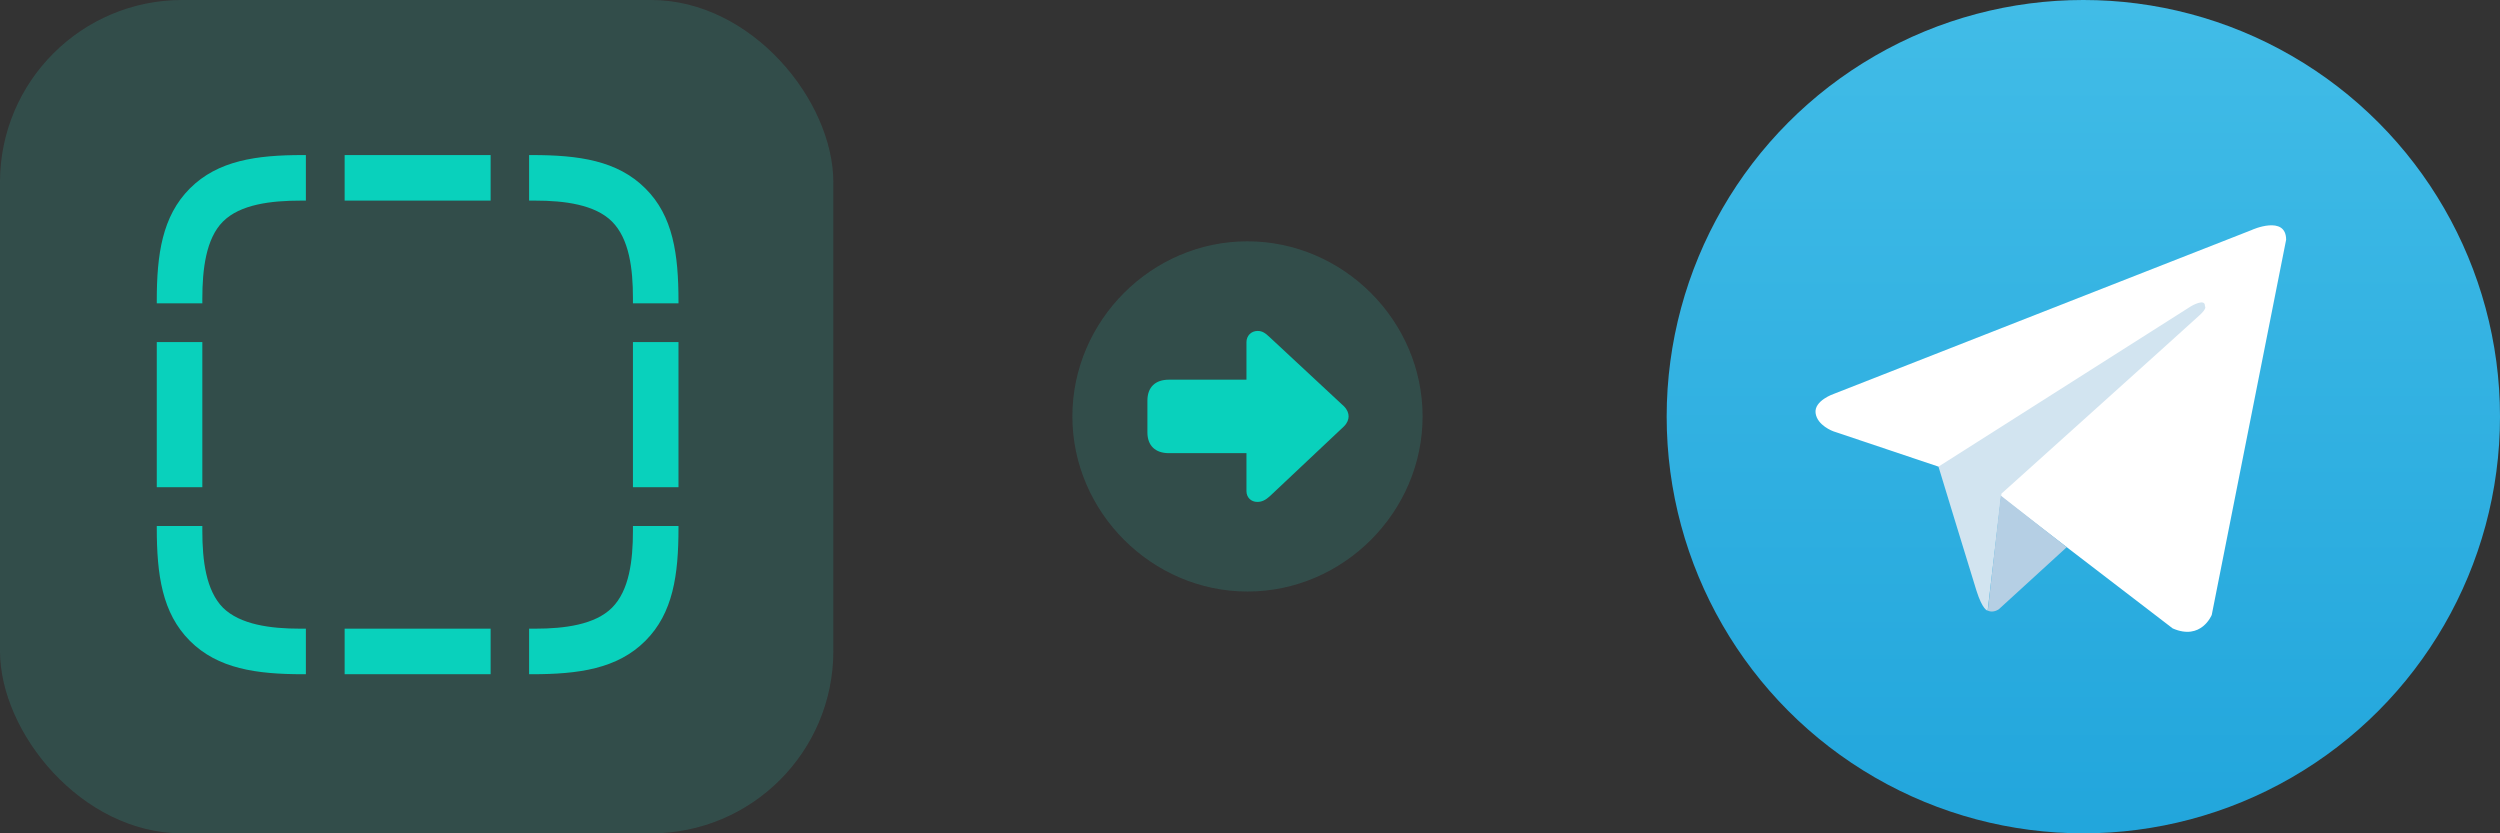 <?xml version="1.0" encoding="UTF-8"?>
<svg width="384px" height="128px" viewBox="0 0 384 128" version="1.1" xmlns="http://www.w3.org/2000/svg" xmlns:xlink="http://www.w3.org/1999/xlink">
    <rect x="0" y="0" width="384" height="128" fill="#333333" stroke="none"/>
    <defs>
        <linearGradient x1="50%" y1="0%" x2="50%" y2="99.635%" id="linearGradient-1">
            <stop stop-color="#41BCE7" offset="0%"></stop>
            <stop stop-color="#22A6DC" offset="100%"></stop>
        </linearGradient>
    </defs>
    <g stroke="none" stroke-width="1" fill="none" fill-rule="evenodd">
        <g fill-rule="nonzero">
            <rect fill-opacity="0.15" fill="#34E7D1" x="0" y="0" width="128" height="128" rx="28"></rect>
            <g transform="translate(24.081, 23.817)" fill="#09D1BC">
                <path d="M5.084,5.128 C0.826,9.387 0,15.297 0,22.337 L0,22.771 L6.997,22.771 L6.997,22.076 C6.997,17.513 7.562,12.82 10.169,10.212 C12.82,7.562 17.557,6.997 22.12,6.997 L22.902,6.997 L22.902,0 L22.38,0 C15.34,0 9.387,0.826 5.084,5.128 Z M28.855,6.997 L51.279,6.997 L51.279,0 L28.855,0 L28.855,6.997 Z M75.05,5.128 C70.748,0.826 64.794,0 57.624,0 L57.189,0 L57.189,6.997 L58.146,6.997 C62.622,6.997 67.315,7.605 69.922,10.212 C72.573,12.863 73.138,17.47 73.138,21.946 L73.138,22.771 L80.135,22.771 L80.135,22.467 C80.135,15.253 79.309,9.343 75.05,5.128 Z M73.138,51.019 L80.135,51.019 L80.135,28.725 L73.138,28.725 L73.138,51.019 Z M0,51.019 L6.997,51.019 L6.997,28.725 L0,28.725 L0,51.019 Z M75.05,74.616 C79.309,70.357 80.135,64.49 80.135,57.276 L80.135,56.972 L73.138,56.972 L73.138,57.754 C73.138,62.274 72.573,66.88 69.922,69.531 C67.315,72.139 62.622,72.747 58.146,72.747 L57.189,72.747 L57.189,79.744 L57.624,79.744 C64.794,79.744 70.748,78.918 75.05,74.616 Z M5.084,74.616 C9.387,78.918 15.34,79.744 22.467,79.744 L22.902,79.744 L22.902,72.747 L21.989,72.747 C17.513,72.747 12.82,72.139 10.169,69.531 C7.562,66.88 6.997,62.274 6.997,57.754 L6.997,56.972 L0,56.972 L0,57.276 C0,64.49 0.826,70.357 5.084,74.616 Z M28.855,79.744 L51.279,79.744 L51.279,72.747 L28.855,72.747 L28.855,79.744 Z" id="Shape"></path>
            </g>
            <g transform="translate(256, 0)">
                <circle  fill="url(#linearGradient-1)" cx="64" cy="64" r="64"></circle>
                <g transform="translate(22.86, 34.606)">
                    <path d="M72.29,2.218 L60.865,59.843 C60.865,59.843 59.265,63.843 54.865,61.918 L28.49,41.693 L18.89,37.068 L2.74,31.643 C2.74,31.643 0.265,30.768 0.015,28.843 C-0.235,26.918 2.815,25.893 2.815,25.893 L67.015,0.718 C67.015,0.693 72.29,-1.632 72.29,2.218 Z" id="Path" fill="#FFFFFF"></path>
                    <path d="M26.44,59.193 C26.44,59.193 25.665,59.118 24.715,56.093 C23.765,53.068 18.89,37.068 18.89,37.068 L57.665,12.443 C57.665,12.443 59.915,11.093 59.815,12.443 C59.815,12.443 60.215,12.693 59.015,13.793 C57.815,14.918 28.565,41.218 28.565,41.218" id="Path" fill="#D2E4F0"></path>
                    <path d="M38.59,49.443 L28.165,58.968 C28.165,58.968 27.34,59.593 26.465,59.193 L28.465,41.518" id="Path" fill="#B5CFE4"></path>
                </g>
            </g>
            <g transform="translate(164.72, 37.068)" fill="#34E7D1" fill-opacity="0.15">
                <path d="M26.895,53.789 C41.607,53.789 53.789,41.581 53.789,26.895 C53.789,12.182 41.581,0 26.868,0 C12.182,0 0,12.182 0,26.895 C0,41.581 12.208,53.789 26.895,53.789 Z" id="Shape"></path>
            </g>
            <path d="M207.145,63.963 C207.145,63.488 206.96,62.935 206.433,62.407 L195.068,51.834 C194.33,51.122 193.855,50.832 193.17,50.832 C192.168,50.832 191.456,51.597 191.456,52.546 L191.456,58.32 L179.538,58.32 C177.455,58.32 176.242,59.48 176.242,61.537 L176.242,66.415 C176.242,68.445 177.455,69.605 179.538,69.605 L191.456,69.605 L191.456,75.433 C191.456,76.408 192.168,77.094 193.117,77.094 C193.829,77.094 194.409,76.804 195.068,76.197 L206.433,65.492 C206.96,64.965 207.145,64.411 207.145,63.963 Z" id="Path" fill="#09D1BC"></path>
        </g>
    </g>
</svg>